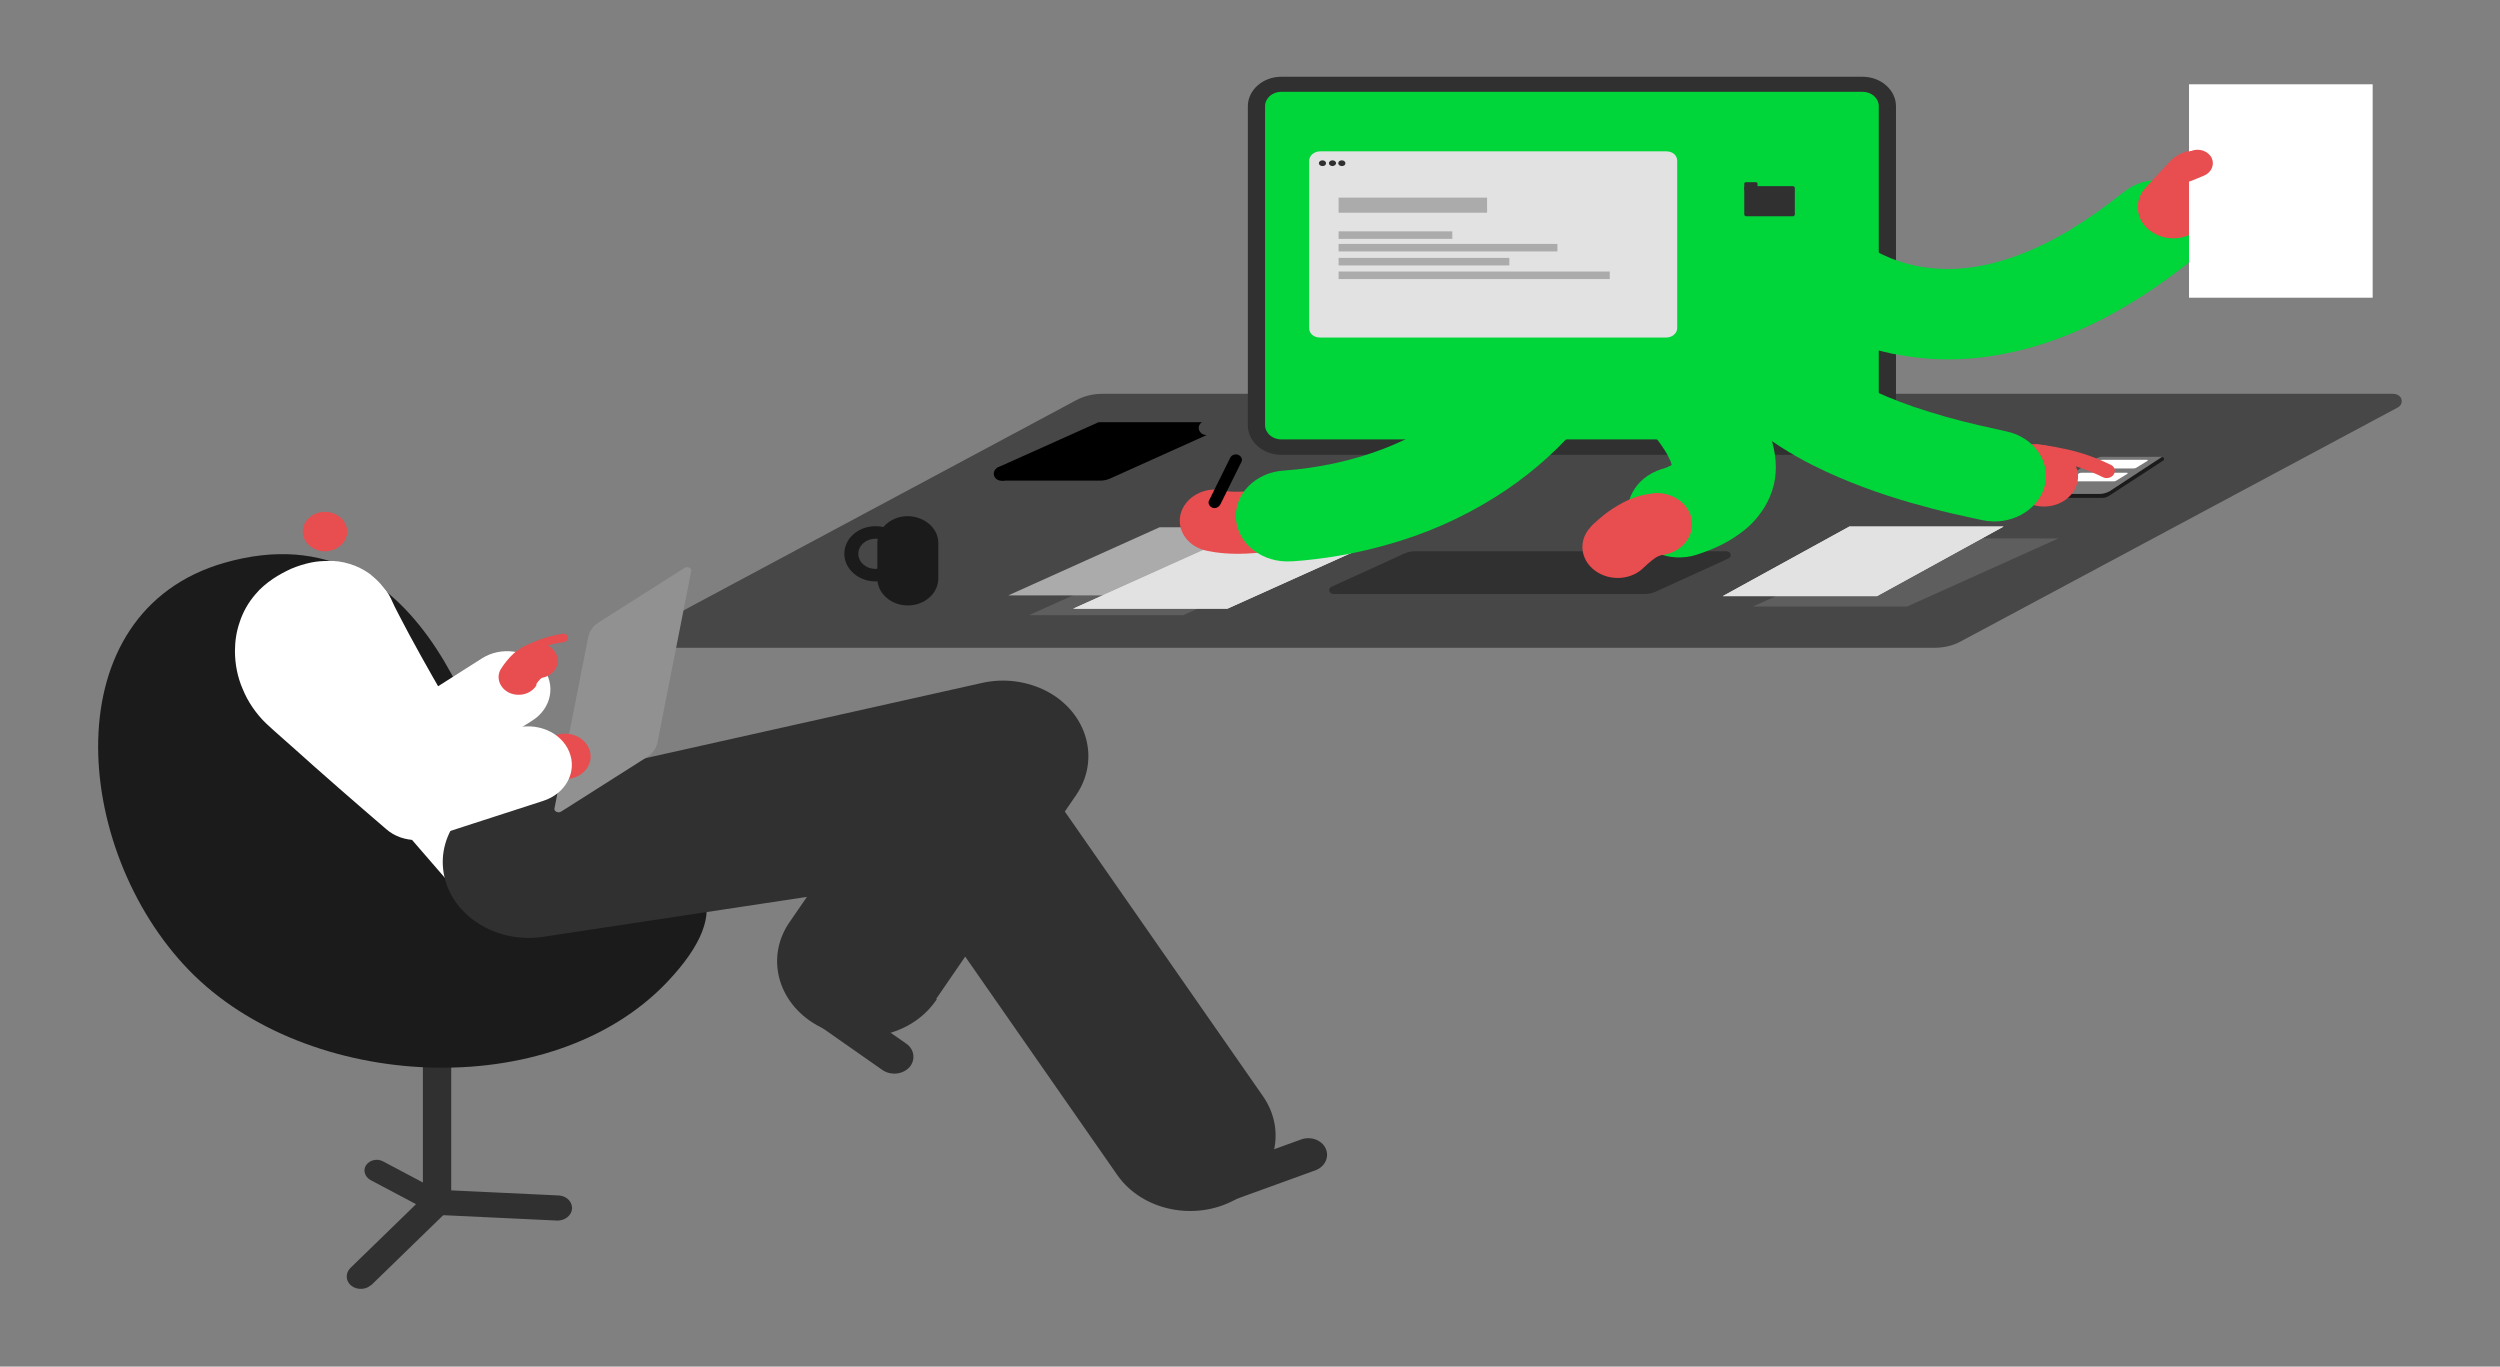 <?xml version="1.0" encoding="UTF-8"?>
<svg xmlns="http://www.w3.org/2000/svg" version="1.1" viewBox="0 0 697 381">
  <rect x="0" y="0" width="697" height="381" fill="#808080" stroke="none"/>
  <defs>
    <style>
      .cls-1 {
        fill: #e84d4f;
      }

      .cls-2 {
        fill: #777;
      }

      .cls-3 {
        fill: #fff;
      }

      .cls-4 {
        fill: #5e5e5e;
      }

      .cls-5 {
        fill: #303030;
      }

      .cls-6 {
        fill: #e2e2e2;
      }

      .cls-7 {
        fill: #00d639;
      }

      .cls-8 {
        fill: #474747;
      }

      .cls-9 {
        fill: #1b1b1b;
      }

      .cls-10 {
        fill: #919191;
      }

      .cls-11 {
        fill: #ababab;
      }
    </style>
  </defs>
  <!-- Generator: Adobe Illustrator 28.7.0, SVG Export Plug-In . SVG Version: 1.2.0 Build 136)  -->
  <g>
    <g id="Calque_1">
      <path class="cls-5" d="M117.9,256.2v79h7.9v-79"/>
      <path class="cls-5" d="M103.4,358.4l21.4-20.8c1.5-1.5,1.3-3.7-.3-5-1.6-1.3-4.1-1.2-5.5.2l-21.4,20.8c-1.4,1.5-1.2,3.7.4,4.9,1.6,1.2,4,1.1,5.4-.2"/>
      <path class="cls-5" d="M103.3,329l16.8,8.9c1.6.9,3.7.4,4.7-1,1-1.4.5-3.3-1.2-4.2,0,0,0,0,0,0l-16.8-8.9c-1.6-.9-3.7-.4-4.7,1-1,1.4-.4,3.3,1.2,4.2"/>
      <path class="cls-5" d="M155.9,333.3l-33.8-1.6c-2.2-.2-4.1,1.3-4.3,3.2-.2,1.9,1.5,3.6,3.6,3.8,0,0,.1,0,.2,0l33.8,1.6c2.2,0,4-1.5,4.1-3.4,0-1.9-1.5-3.4-3.6-3.6"/>
      <path class="cls-9" d="M142.1,231.6s84.5-.6,43.9,42.2c-32.4,34.1-100.5,30.5-133.3-3.3-32.8-33.8-38-99.9,9.9-113.6,57.4-16.4,73.8,55.7,79.5,74.7h0Z"/>
      <path class="cls-8" d="M667.4,109.8h-360.1c-2.6,0-5.1.6-7.3,1.8l-121.8,65.2c-1.1.6-1.4,1.8-.8,2.8.4.6,1.2,1,1.9,1h360.1c2.6,0,5.1-.6,7.3-1.8l121.8-65.2c1.1-.6,1.4-1.8.8-2.8-.4-.6-1.2-1-2-1h0Z"/>
      <path class="cls-3" d="M127.2,248.4l-54.2-62.6,4-16.2,18.8-1.2,40.1,57.5-8.7,22.4Z"/>
      <path class="cls-5" d="M342.7,335l24-8.7c2.7-1,4-3.7,2.9-6.1-1.1-2.4-4.2-3.5-6.9-2.5l-24,8.7c-2.7,1-4,3.7-2.9,6.1,1.1,2.4,4.2,3.5,6.9,2.5"/>
      <path class="cls-5" d="M225.7,284.1l20.3,14.2c2.3,1.6,5.6,1.3,7.5-.7,1.8-2,1.5-5-.8-6.6l-20.3-14.2c-2.3-1.6-5.6-1.3-7.4.7-1.8,2-1.4,5,.9,6.6"/>
      <path class="cls-5" d="M261,278.5l39-56.8c6.8-9.9,3.2-22.9-8-28.9-5.5-2.9-12-3.8-18.2-2.4l-132.4,29.6c-12.8,2.9-20.5,14.3-17.2,25.6,3.1,10.6,14.9,17.4,27.1,15.6l103.1-15.6,57.1,82c6.9,9.9,21.6,13,32.8,6.9,11.2-6.1,14.7-19,7.8-28.9l-65.5-94.1c-5.1-7.3-14.7-11.2-24.3-9.7l-118.9,18,4,20.7,5.8,20.4,76-17-8.8,12.8c-7.1,9.8-3.8,22.8,7.3,29.1,11.1,6.2,25.8,3.4,32.9-6.4.2-.3.4-.5.6-.8h0Z"/>
      <path class="cls-3" d="M86.6,175c.8,1.7,1.7,3.5,2.6,5.4,1.7,3.3,3.7,6.9,5.6,10.5,3,5.4,6,10.7,8.3,14.7,2.3,4,3.9,6.6,3.9,6.6,3.1,5.2,10.4,7.2,16.4,4.5.5-.2,1-.5,1.4-.8l23.6-15c5.4-3.4,6.7-10.1,2.8-14.9s-11.5-5.9-16.9-2.4l-23.6,15,7.1,8.7,10.7-5-3.6,1.7,3.6-1.7-3.6,1.7,3.6-1.7c0,0-3.6-6.1-7.8-13.5-2.1-3.7-4.4-7.8-6.5-11.7-1-1.9-2-3.8-2.9-5.5-.9-1.7-1.7-3.3-2.3-4.7-2.5-5.5-9.6-8.1-15.8-5.8-6.2,2.2-9.1,8.5-6.6,14h0Z"/>
      <path class="cls-1" d="M149.5,190.8l-3.4-1.5,3.4,1.5-3.4-1.5,3.4,1.5-1.1-.5,1.1.5-1.1-.5,1.1.5c.1-.2.2-.3.3-.5.3-.4.7-.9,1.1-1.2.1,0,.2-.2.3-.2v-.2c-.1,0,0,.2,0,.2v-.2c-.1,0,0,.2,0,.2l-.6-1.1.3,1.2c.1,0,.2,0,.4-.1l-.6-1.1.3,1.2c3-.5,5-3.1,4.4-5.7-.6-2.7-3.5-4.4-6.5-3.9-.9.2-1.8.4-2.6.8-1.1.5-2.2,1.2-3.1,2-1.4,1.3-2.6,2.8-3.6,4.4-1.4,2.4-.2,5.4,2.5,6.6,2.8,1.2,6.1.2,7.5-2.2h0Z"/>
      <path class="cls-1" d="M146.7,182.5c1.1-.6,2.2-1.1,3.3-1.5,2.3-1,4.8-1.7,7.3-2,.7-.1,1.2-.8,1-1.4-.1-.6-.7-1-1.4-.9-2.8.4-5.6,1.2-8.1,2.3-1.2.5-2.4,1-3.5,1.7-.6.4-.8,1.1-.4,1.6.4.5,1.2.7,1.8.4h0Z"/>
      <path class="cls-3" d="M124.8,215.6l-.3-.2c-1.3-1.1-7.4-6.4-14.2-12.3-3.4-3-7-6.1-10.2-9-3.2-2.9-6.1-5.5-8.1-7.3-.3-.3-.5-.6-.7-.9-.4-.7-.8-1.4-1-2.1-.2-.8-.4-1.6-.4-2.5,0-.5,0-.9.1-1.4,0-.5.3-.9.5-1.3,0-.1.1-.2.2-.3,0,0,.1-.1.2-.1.4-.3.8-.5,1.3-.7h0s-.4-1.1-.4-1.1l.2,1.1c0,0,.1,0,.2,0l-.4-1.1.2,1.1-.6-3.1v3.1c.2,0,.4,0,.6,0l-.6-3.1v-1.6l-1.5,4.5c.5.1,1,.2,1.5.2v-4.7l-1.5,4.5,1.7-5.2-3.1,4.7c.4.2.9.4,1.4.5l1.7-5.2-3.1,4.7,2.9-4.4-4.5,3.2c.4.5,1,.9,1.6,1.2l2.9-4.4-4.5,3.2,2.4-1.7-2.9,1.1c.1.2.3.5.5.7l2.4-1.7-2.9,1.1c2.6,5.4,9.7,8,15.9,5.7,6.1-2.3,9-8.4,6.5-13.8-.7-1.5-1.6-2.9-2.7-4.2-.9-1-1.9-1.9-3-2.8-1.7-1.2-3.6-2.2-5.7-2.8-1.9-.6-4-.9-6-.8-1.5,0-3,.1-4.5.4-2,.4-3.9,1-5.8,1.8-1.7.8-3.4,1.7-4.9,2.7-1.9,1.3-3.6,2.7-5,4.4-2,2.3-3.5,5-4.4,7.8-.9,2.6-1.3,5.3-1.3,8,0,3.6.7,7.3,2.2,10.7.7,1.7,1.6,3.4,2.7,5,1.1,1.6,2.4,3.2,3.9,4.6,1.2,1.1,2.6,2.4,4.1,3.7,2.7,2.4,5.9,5.2,9.1,8.1,9.7,8.6,20.1,17.5,20.1,17.5,4.7,4.2,12.4,4.1,17.1,0,4.7-4.2,4.7-11,0-15.1,0,0,0,0-.1-.1h0s0,0,0,0Z"/>
      <path class="cls-10" d="M166.8,173.6l24.1-15.3c.5-.3,1.2-.2,1.6.2.2.2.3.5.2.8l-9.4,47.7c-.3,1.6-1.3,3-2.8,4l-24.1,15.3c-.5.3-1.2.2-1.6-.2-.2-.2-.3-.5-.2-.8l9.4-47.7c.3-1.6,1.3-3,2.8-4h0Z"/>
      <path class="cls-9" d="M253.1,168.8c-4.7,0-8.5-3.4-8.5-7.5v-9.7c-.1-4.1,3.6-7.6,8.3-7.7,4.7,0,8.6,3.2,8.7,7.3v10.1c0,4.1-3.8,7.5-8.5,7.5h0Z"/>
      <path class="cls-9" d="M250.8,154.4h-1.9c0,2.3-2.1,4.2-4.8,4.2s-4.8-1.9-4.8-4.2,2.1-4.2,4.8-4.2,2.5.4,3.4,1.2c.9.8,1.4,1.9,1.4,3h3.9c0-4.2-3.9-7.7-8.7-7.7-4.8,0-8.7,3.4-8.7,7.7,0,4.2,3.9,7.7,8.7,7.7,2.3,0,4.5-.8,6.1-2.3,1.6-1.4,2.5-3.4,2.5-5.4h-2Z"/>
      <path class="cls-1" d="M90.6,153.7c3.4,0,6.2-2.5,6.2-5.5s-2.8-5.5-6.2-5.5-6.2,2.5-6.2,5.5,2.8,5.5,6.2,5.5Z"/>
      <path class="cls-1" d="M156,217.8l3.4-.8c3.8-.9,6.1-4.4,5-7.8-1.1-3.4-5-5.4-8.9-4.4l-3.4.8c-3.8.9-6.1,4.4-5,7.8,1.1,3.4,5,5.4,8.9,4.4Z"/>
      <path class="cls-3" d="M120.5,233.3l30.9-10c6.3-2,9.6-8.1,7.3-13.7-2.3-5.6-9.2-8.4-15.5-6.5,0,0-.1,0-.2,0l-30.9,10c-6.3,2-9.6,8.1-7.4,13.6,2.2,5.6,9.1,8.5,15.4,6.5.1,0,.2,0,.3-.1"/>
      <path class="cls-5" d="M481.3,153.7h-86.9c-1,0-1.9.2-2.8.6l-20.4,9.3c-.6.3-.8.9-.5,1.4.2.4.6.6,1.1.6h86.9c1,0,1.9-.2,2.8-.6l20.4-9.3c.6-.3.8-.9.5-1.4-.2-.4-.6-.6-1.1-.6Z"/>
      <path class="cls-4" d="M372.1,152.5h-43l-42.2,19h43l42.2-19Z"/>
      <path class="cls-11" d="M366.3,147h-43l-42.2,19h43l42.2-19Z"/>
      <path class="cls-6" d="M384.4,150.7h-43l-42.2,19h43l42.2-19Z"/>
      <path class="cls-6" d="M384.4,150.7h-43l-42.2,19h43l42.2-19Z"/>
      <path class="cls-4" d="M573.9,150.1h-43l-42.2,19h43l42.2-19Z"/>
      <path class="cls-6" d="M558.6,146.8h-43l-35.3,19.4h43l35.3-19.4Z"/>
      <path class="cls-6" d="M558.6,146.8h-43l-35.3,19.4h43l35.3-19.4Z"/>
      <path d="M336.4,121.3h-28.8l-28.3,12.7h27.5c.9,0,1.7-.2,2.5-.5l27.1-12.2h0Z"/>
      <path d="M335.2,117.7h-28.9l-28.3,12.7h28.9l28.3-12.7Z"/>
      <path d="M279.7,134c1.2-.2,2-1.2,1.8-2.3-.2-1.1-1.3-1.8-2.6-1.6-1.2.2-2,1.2-1.8,2.3.2,1.1,1.3,1.8,2.6,1.6Z"/>
      <path d="M278.1,130.4l1.2,3.6,57.1-12.7-1.2-3.6-57.1,12.7Z"/>
      <path class="cls-8" d="M336.4,121.3c1.2,0,2.2-.9,2.2-2s-1-2-2.2-2-2.2.9-2.2,2,1,2,2.2,2Z"/>
      <path class="cls-7" d="M519.3,23.5h-162.1c-3.8,0-6.9,2.7-6.9,6.1v89c0,3.4,3.1,6.1,6.9,6.1h162.1c3.8,0,6.9-2.7,6.9-6.1V29.6c0-3.4-3.1-6.1-6.9-6.1Z"/>
      <path class="cls-5" d="M519.3,124.6v-2.1h-162.1c-2.5,0-4.5-1.8-4.5-4V29.6c0-2.2,2-4,4.5-4h162.1c2.5,0,4.5,1.8,4.5,4v89c0,2.2-2,4-4.5,4v4.2c5.1,0,9.3-3.7,9.3-8.2V29.6c0-4.5-4.2-8.2-9.3-8.2h-162.1c-5.1,0-9.3,3.7-9.3,8.2v89c0,4.5,4.2,8.2,9.3,8.2h162.1v-2.1h0Z"/>
      <path class="cls-1" d="M351,136.6c-2,.3-4,.5-6,.5-1.1,0-2.1,0-3.1-.2-.3,0-.4,0-.5,0l-.5,1.9.6-1.9h0l-.5,1.9.6-1.9-2,6.1,2.2-6.1h-.2c0,0-2,6.1-2,6.1l2.2-6.1c-5.2-1.5-10.7,1.1-12.4,5.6-1.7,4.6,1.2,9.5,6.4,10.9.9.2,4.1,1,9.3,1,3.1,0,6.3-.3,9.4-.7,5.3-.8,8.9-5.3,8-10-.9-4.7-6-7.9-11.4-7.1h0Z"/>
      <path d="M340.2,140.7l5.9-11.9c.4-.8,0-1.6-.9-2-.8-.3-1.8,0-2.2.8l-5.9,11.9c-.4.7,0,1.6.8,2,.8.4,1.8,0,2.2-.7,0,0,0,0,0-.1"/>
      <path class="cls-7" d="M416.3,104.3c-3,3.4-6.3,6.5-9.9,9.3-6.2,4.7-13.1,8.6-20.6,11.5-8.9,3.4-18.3,5.4-27.9,6.1-7.9.5-13.9,6.6-13.3,13.6.6,7,7.5,12.2,15.4,11.7.1,0,.2,0,.3,0,8.7-.6,17.3-2.1,25.6-4.4,11.1-3,21.6-7.6,31.1-13.6,8.3-5.2,15.7-11.5,22-18.6,4.9-5.5,3.7-13.5-2.5-17.8-6.3-4.3-15.3-3.3-20.2,2.2h0,0Z"/>
      <path class="cls-7" d="M452,111.5c.4.4.7.8,1.1,1.2.7.7,1.4,1.4,2.1,2.2,1.3,1.3,2.7,2.8,4.1,4.4,1,1.2,2.1,2.4,3,3.6.7.9,1.3,1.8,1.8,2.6.7,1,1.2,2.1,1.7,3.2.1.3.2.7.3,1,0,.1,0,.3,0,.4h1.7c0,0-1.6-.5-1.6-.5,0,.2-.1.3-.1.5h1.7c0,0-1.6-.5-1.6-.5l2.1.7-1.8-1.1c-.1.1-.2.3-.3.5l2.1.7-1.8-1.1.8.5-.7-.6h0c0,0,.8.6.8.6l-.7-.6h.2c0,.1-.2,0-.2,0h.2c0,.1-.2,0-.2,0h0c-.3.2-.6.4-.9.6-.8.4-1.7.8-2.6,1-7.5,2.4-11.3,9.7-8.5,16.3,2.7,6.5,10.8,9.9,18.2,7.6,3.1-1,6.1-2.2,8.9-3.8,2-1.2,3.9-2.5,5.6-4,1.3-1.2,2.4-2.4,3.4-3.8,1.5-2,2.6-4.2,3.3-6.4.7-2.1,1-4.3,1-6.5,0-2.4-.4-4.7-1-7-.5-1.8-1.2-3.6-2-5.3-1.3-2.7-2.9-5.4-4.8-7.8-2.3-3.2-4.9-6.2-7.7-9.1-1.2-1.2-2.2-2.3-3.1-3.2-.4-.4-.8-.8-1.1-1.1-.3-.3-.5-.6-.7-.7-4.9-5.5-14-6.4-20.2-2.1-6.2,4.4-7.3,12.4-2.3,17.8h0Z"/>
      <path class="cls-7" d="M495.2,82.4c1.2,1.2,2.4,2.2,3.8,3.3,4.8,3.7,10.1,6.7,15.9,9.1,4,1.6,8.3,2.9,12.6,3.8,5.1,1,10.3,1.6,15.5,1.6,5.2,0,10.3-.5,15.4-1.5,8.1-1.5,16.6-4.3,25.5-8.6,8.8-4.3,18-10.2,27.5-17.8,5.9-4.7,6.5-12.7,1.2-17.9-5.3-5.2-14.4-5.7-20.3-1,0,0-.2.2-.3.2-4.8,3.9-9.8,7.4-15.2,10.7-7.1,4.2-13.5,6.9-19.1,8.5-4.8,1.4-9.7,2.2-14.7,2.2-6.3,0-12.5-1.3-18.1-4-2.3-1.1-4.5-2.4-6.5-3.9-.7-.5-1.2-.9-1.4-1.2-.1-.1-.2-.2-.2-.2l-.7.6.7-.6-.7.6.7-.6-6.2,5,6.3-4.8h-.1c0-.1-6.1,4.8-6.1,4.8l6.3-4.8c-5-5.5-14-6.4-20.2-2-6.2,4.4-7.2,12.4-2.3,17.8.3.3.5.6.8.8h0Z"/>
      <path class="cls-1" d="M460.8,137.6c-1.4.1-2.8.4-4.2.8-2,.6-3.8,1.5-5.5,2.5-1.9,1.1-3.7,2.4-5.4,3.9-1.3,1.1-2.1,1.9-2.2,2.1-3.5,3.7-3,9.1,1.2,12.2,4.2,3.1,10.4,2.6,13.8-1.1l-4.9-3.6,4.9,3.7h0s-4.9-3.7-4.9-3.7l4.9,3.7-1.3-1,1.3,1-1.3-1,1.3,1h0c.1-.2.5-.5.9-.9.3-.3.8-.6,1.2-1,.6-.5,1.2-.9,1.9-1.2.2,0,.4-.2.6-.2h0v-.5c-.1,0,0,.5,0,.5h0v-.5c-.1,0,0,.5,0,.5l-.3-1.4.2,1.4h.1l-.3-1.4.2,1.4c5.4-.5,9.3-4.8,8.7-9.6s-5.5-8.2-10.9-7.7h0Z"/>
      <path class="cls-1" d="M613.3,63.3l6.7-7.2c3.5-3.7,2.9-9.1-1.2-12.2-4.2-3.1-10.4-2.6-13.8,1.1,0,0,0,0-.1.1l-6.7,7.2c-3.4,3.7-2.8,9.2,1.5,12.2,4.2,3,10.3,2.5,13.7-1.2"/>
      <path class="cls-3" d="M661.5,23.5h-51.2v59.5h51.2V23.5Z"/>
      <path class="cls-1" d="M611,50.4l3.4-1.4c2.2-.9,3.1-3.1,2.2-5-1-1.9-3.5-2.8-5.7-1.9,0,0-.1,0-.2,0l-3.4,1.4c-2.1.9-3,3.2-2,5.1,1,1.9,3.6,2.7,5.7,1.8"/>
      <path class="cls-6" d="M464.6,42.2h-96.6c-1.6,0-3,1.2-3,2.6v46.7c0,1.5,1.3,2.6,3,2.6h96.6c1.6,0,3-1.2,3-2.6v-46.7c0-1.5-1.3-2.6-3-2.6Z"/>
      <path class="cls-5" d="M369.7,45.5c0,.5-.4.8-1,.8s-1-.4-1-.8.4-.8,1-.8,1,.4,1,.8Z"/>
      <path class="cls-5" d="M371.5,46.3c.5,0,1-.4,1-.8s-.4-.8-1-.8-1,.4-1,.8.4.8,1,.8Z"/>
      <path class="cls-5" d="M375.1,45.5c0,.5-.4.8-1,.8s-1-.4-1-.8.4-.8,1-.8,1,.4,1,.8Z"/>
      <path class="cls-11" d="M373.2,59.3h41.4v-4.2h-41.4"/>
      <path class="cls-11" d="M373.2,66.6h31.7v-2.1h-31.7"/>
      <path class="cls-11" d="M373.2,70.1h61v-2.1h-61"/>
      <path class="cls-11" d="M373.2,74h47.6v-2.1h-47.6"/>
      <path class="cls-11" d="M373.2,77.8h75.6v-2.1h-75.6"/>
      <path class="cls-5" d="M499.8,51.9h-12.9c-.3,0-.6.2-.6.5v7.4c0,.3.3.5.6.5h12.9c.3,0,.6-.2.6-.5v-7.4c0-.3-.3-.5-.6-.5Z"/>
      <path class="cls-5" d="M489.6,50.8h-2.9c-.2,0-.4.2-.4.4v1.5c0,.2.2.4.4.4h2.9c.2,0,.4-.2.4-.4v-1.5c0-.2-.2-.4-.4-.4Z"/>
      <path class="cls-9" d="M602.9,127.3h-16.5c-.6,0-1.2.2-1.7.5l-16.1,10c-.3.2-.4.5-.2.8.1.2.3.2.5.2h17.3c.6,0,1.2-.2,1.7-.5l15.2-9.9c.3-.2.3-.6.1-.8-.1-.1-.3-.2-.5-.2h0Z"/>
      <path class="cls-2" d="M602.9,127.3h-16.7c-.6,0-1.2.2-1.7.5l-15.9,9.9h16.9c.9,0,1.8-.3,2.6-.7l14.8-9.7h0Z"/>
      <path class="cls-3" d="M592.9,131.8h-12.4c-.3,0-.6,0-.9.2l-3.1,1.9c-.1,0-.1.2,0,.3,0,0,.1,0,.2,0h12.4c.3,0,.6,0,.9-.2l3.1-1.9c.1,0,.1-.2,0-.3,0,0-.1,0-.2,0h0Z"/>
      <path class="cls-3" d="M598.5,128.2h-12.4c-.3,0-.6,0-.9.2l-3.1,1.9c-.1,0-.1.2,0,.3,0,0,.1,0,.2,0h12.4c.3,0,.6,0,.9-.2l3.1-1.9c.1,0,.1-.2,0-.3,0,0-.1,0-.2,0Z"/>
      <path class="cls-1" d="M567.8,127.8c2.1.2,4.2.6,6.2,1,4.3.9,8.4,2.3,12.2,4.2,1.1.6,2.5.2,3.1-.7.6-1,.3-2.2-.8-2.7-4.3-2.1-8.8-3.7-13.6-4.6-2.2-.5-4.4-.8-6.7-1.1-1.2-.1-2.3.7-2.5,1.8-.1,1.1.8,2.1,2,2.2h0Z"/>
      <path class="cls-1" d="M561.6,141.5l-2.1-3.9,2,3.9h0s-2.1-3.9-2.1-3.9l2,3.9c.6-.2,1.2-.4,1.9-.6.5-.1,1-.2,1.5-.3.4,0,.8,0,1.1-.1h.2l.4-1.9-1,1.7c.2,0,.4.2.6.2l.4-1.9-1,1.7c4.7,2.1,10.4.5,12.8-3.6,2.4-4.1.6-9-4-11.2-1.4-.6-2.9-1.1-4.4-1.4-1.3-.2-2.6-.3-3.9-.3-1.6,0-3.3.1-4.9.4-1.8.3-3.6.8-5.3,1.3-1.3.4-2.2.8-2.4.8-4.7,2-6.8,7-4.5,11.1,2.2,4.2,7.9,6,12.6,4h0Z"/>
      <path class="cls-7" d="M468.1,80.6c.1,5.7,1.4,11.4,3.6,16.8,1.8,4.4,4.4,8.5,7.5,12.3,2.6,3.1,5.5,6.1,8.7,8.7,5.4,4.4,11.3,8.2,17.7,11.4,9.2,4.6,18.6,7.9,26.9,10.3,4.2,1.2,8,2.2,11.5,3,3.4.8,6.4,1.4,8.6,1.9,7.7,1.7,15.5-2.5,17.4-9.3,1.9-6.8-2.8-13.7-10.5-15.4-2.2-.5-4.9-1.1-8-1.8-6.1-1.4-12.1-3.1-18-5.1-4.9-1.7-9.6-3.6-14.1-5.9-3.2-1.6-6.3-3.5-9.2-5.6-2-1.4-3.8-3-5.5-4.7-2.3-2.3-4.2-5-5.6-7.8-1.4-3-2.1-6.2-2.2-9.4-.2-7-6.8-12.6-14.7-12.4-7.9.2-14.2,6-14,13h0Z"/>
    </g>
  </g>
</svg>